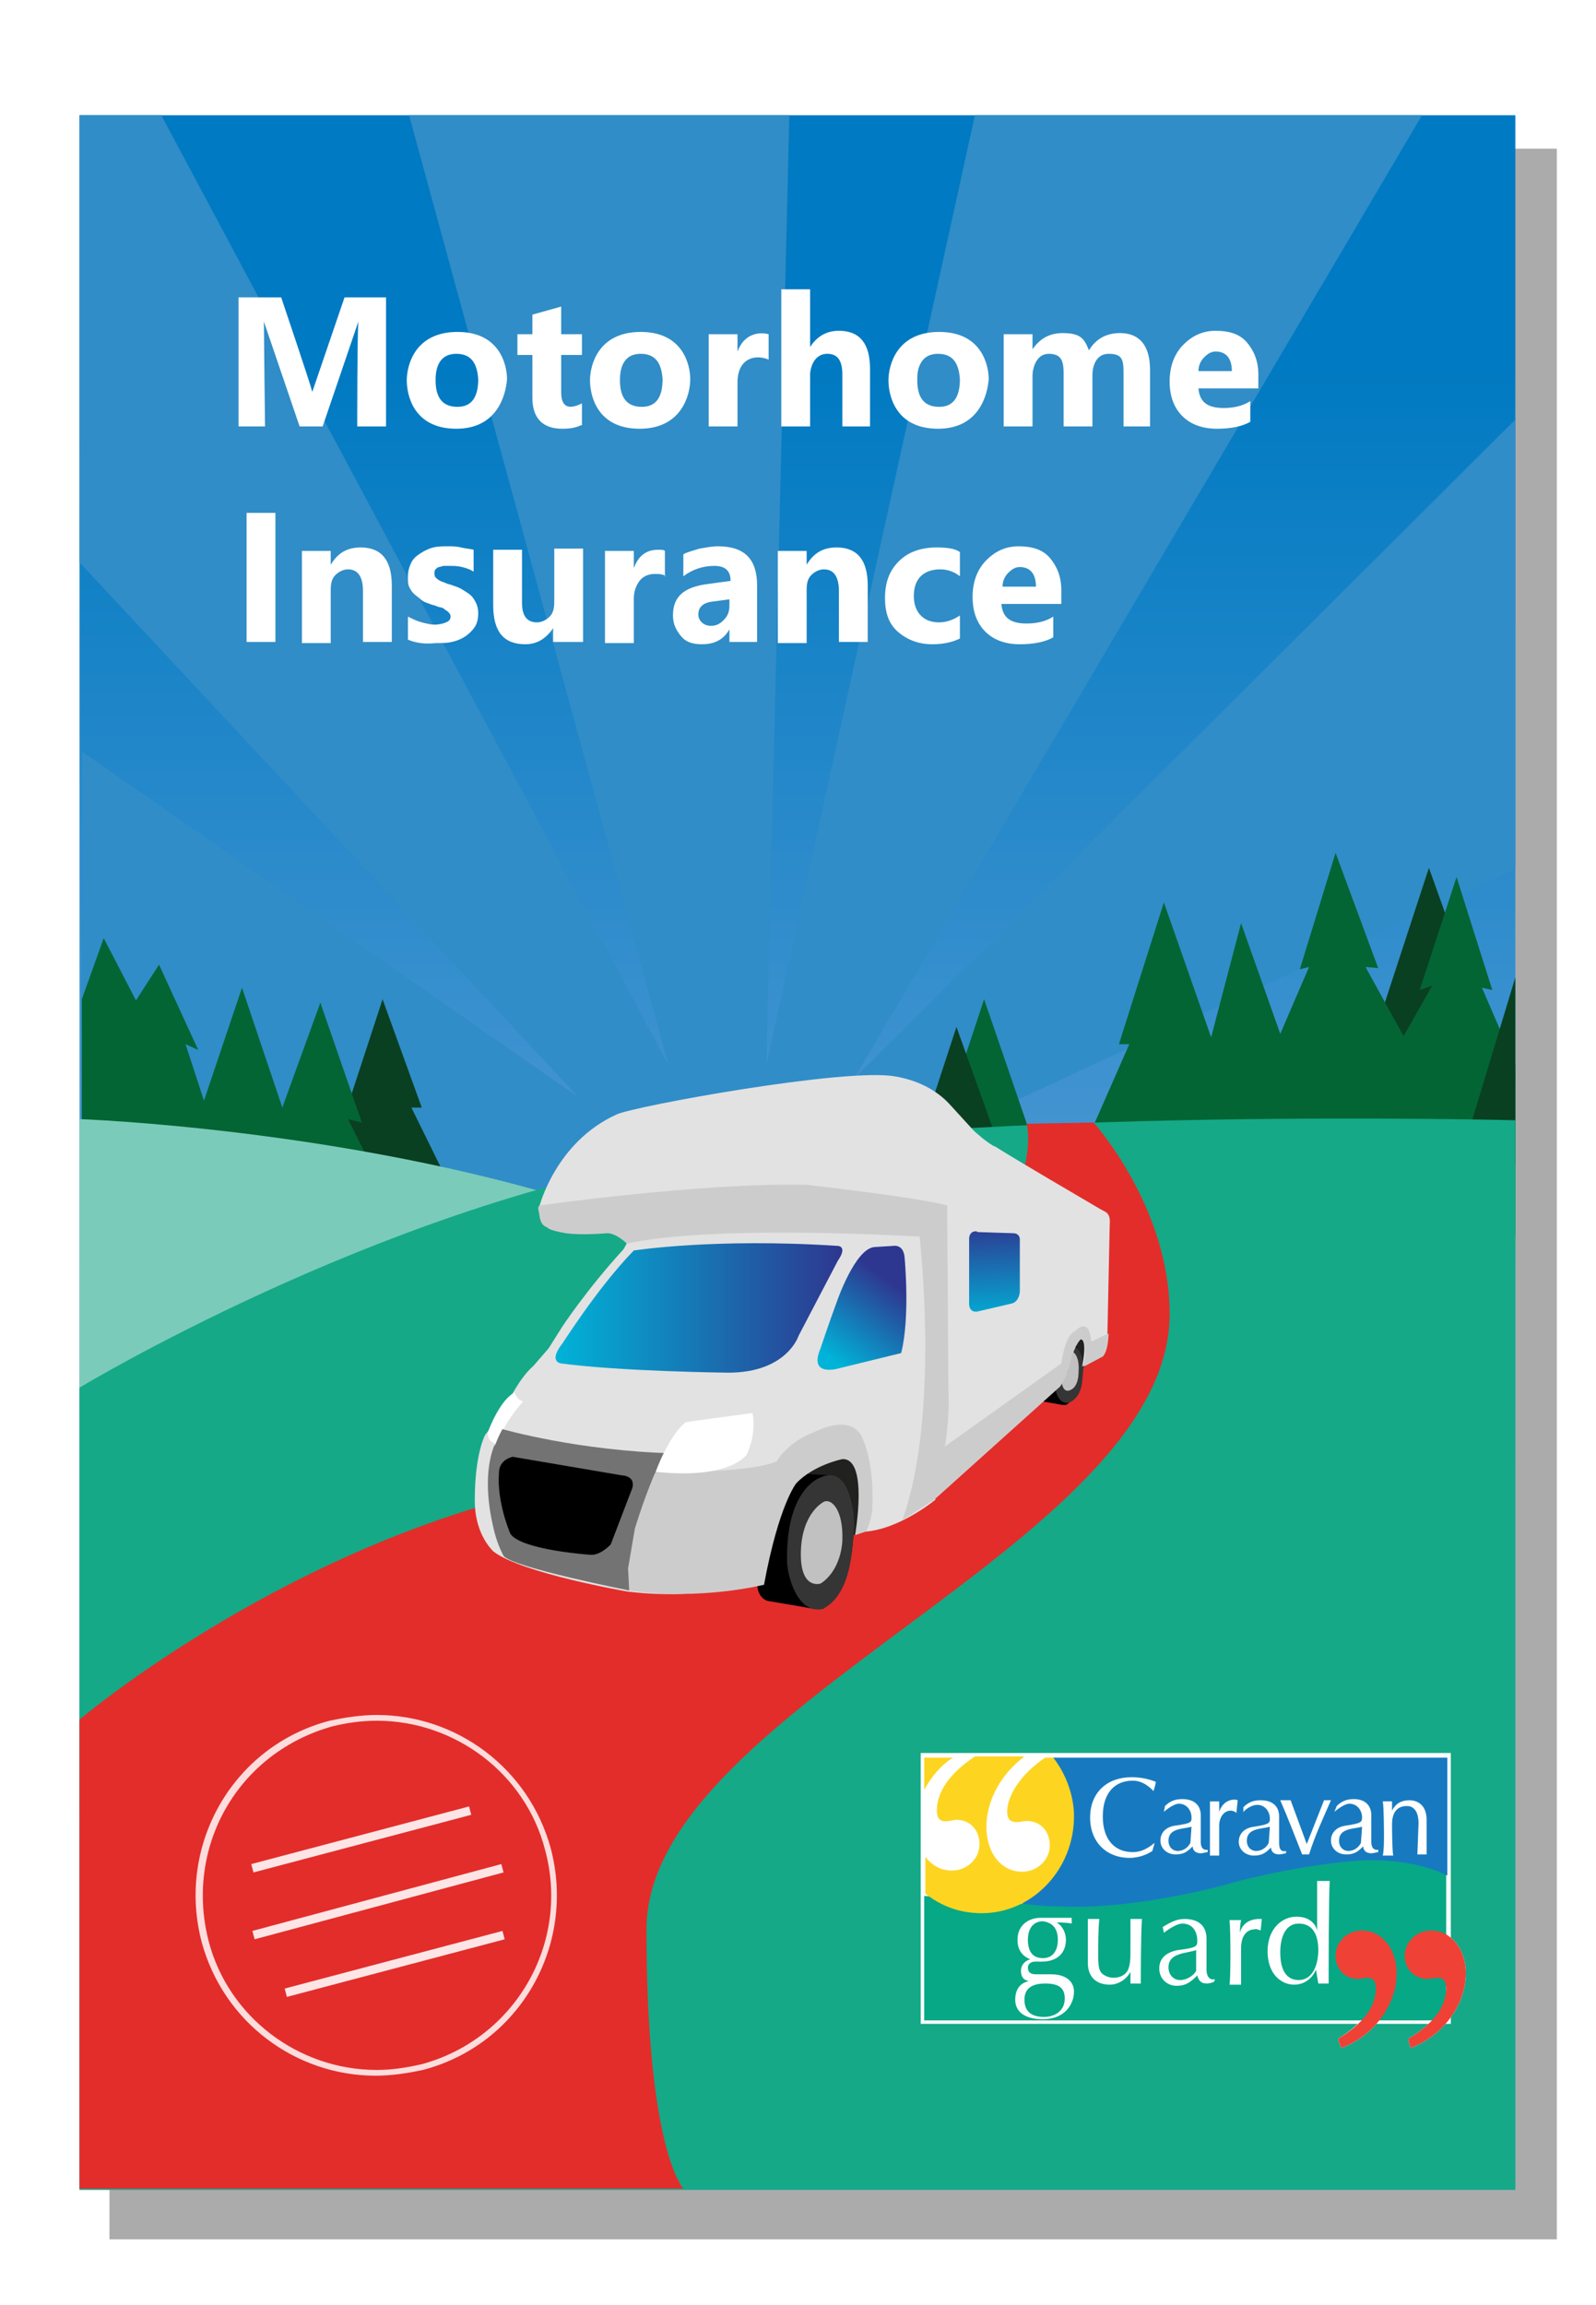 <?xml version="1.0" encoding="utf-8"?>
<!-- Generator: Adobe Illustrator 20.1.0, SVG Export Plug-In . SVG Version: 6.00 Build 0)  -->
<svg version="1.1" xmlns="http://www.w3.org/2000/svg" xmlns:xlink="http://www.w3.org/1999/xlink" x="0px" y="0px"
	 viewBox="0 0 138.5 200" style="enable-background:new 0 0 138.5 200;" xml:space="preserve">
<style type="text/css">
	.st0{opacity:0.33;filter:url(#AI_GaussianBlur_2);}
	.st1{fill:#010101;}
	.st2{fill:url(#Rectangle_1_);}
	.st3{fill:#308DC7;}
	.st4{fill:#036534;}
	.st5{fill:#094021;}
	.st6{fill:#7BCBBA;}
	.st7{fill:#15A987;}
	.st8{fill:#E32D2A;}
	.st9{fill:#FFFFFF;}
	.st10{fill:#177AC0;}
	.st11{fill:#06A886;}
	.st12{fill:#EF4135;}
	.st13{fill:none;}
	.st14{fill:#FDD521;}
	.st15{fill:#212120;}
	.st16{fill:#353535;}
	.st17{fill:#C1C1C1;}
	.st18{fill:#807F7F;}
	.st19{fill:#E2E2E2;}
	.st20{fill:#CDCCCC;}
	.st21{fill:#737373;}
	.st22{fill:url(#SVGID_1_);}
	.st23{fill:url(#SVGID_2_);}
	.st24{fill:url(#SVGID_3_);}
	.st25{fill:#FCDCDC;}
	.st26{fill:none;stroke:#FDE5E6;stroke-width:0.75;stroke-miterlimit:10;}
</style>
<filter  id="AI_GaussianBlur_2">
	<feGaussianBlur  stdDeviation="2"></feGaussianBlur>
</filter>
<g id="Layer_1">
	<g class="st0">
		<rect x="9.5" y="12.9" class="st1" width="125.6" height="181.4"/>
	</g>
</g>
<g id="Layer_2">
	<linearGradient id="Rectangle_1_" gradientUnits="userSpaceOnUse" x1="69.231" y1="175.938" x2="69.231" y2="31.938">
		<stop  offset="0.328" style="stop-color:#62A0D7"/>
		<stop  offset="1" style="stop-color:#007AC2"/>
	</linearGradient>
	<rect id="Rectangle" x="6.9" y="10" class="st2" width="124.6" height="180"/>
	<polygon class="st3" points="7.1,65.2 50.2,95.2 6.9,48.8 6.9,10 14,10 58,92.4 35.5,10 68.5,10 66.5,92.4 84.6,10 123.4,10 
		74.1,93.6 131.5,36.4 131.5,75.4 68.7,104.5 7.1,111.5 	"/>
	<polygon class="st4" points="81,100 85.4,86.7 90.1,100.4 	"/>
	<polygon class="st5" points="77.8,105 83,89.1 88.7,105 	"/>
	<polygon class="st5" points="28,102.6 33.2,86.7 36.6,96.1 35.7,96.1 38.9,102.6 	"/>
	<polygon class="st4" points="7.1,98.4 7.1,86.7 9,81.4 11.8,86.8 13.8,83.7 17.2,91.1 16.1,90.6 17.7,95.5 21,85.7 24.5,96.1 
		27.8,87 31.4,97.4 30.2,97.1 33.4,103.5 	"/>
	<polygon class="st5" points="118.8,91.2 124,75.3 129.7,91.2 	"/>
	<polygon class="st4" points="94.7,98.1 98,90.6 97.1,90.6 101,78.3 105.1,90 107.7,80.1 111.1,89.7 113.6,83.9 112.8,84.1 
		115.9,74 119.6,84 118.5,83.9 121.8,89.9 124.3,85.5 123.2,85.9 126.4,76.1 129.5,85.9 128.6,85.7 131.5,92.4 131.5,107.2 	"/>
	<path class="st6" d="M6.9,97.1c0,0,23,0.8,43.8,7.4s-43.8,53-43.8,53V97.1z"/>
	<path class="st5" d="M131.5,101c-0.4,0-4.9,0-4.9,0l4.9-16.2V101z"/>
	<path class="st7" d="M131.5,97.2c0,0-46.2-1.2-72.5,3.2c-26.3,4.4-52.1,20-52.1,20V190h124.6V97.2z"/>
	<path class="st8" d="M94.9,97.4c0,0,6.6,7.3,6.6,16.6c0,20-45.4,34.2-45.4,53.4s3.2,22.5,3.2,22.5H6.9v-40.7
		c0,0,15.2-12.9,35.8-18.8c51.2-14.6,46.4-32.9,46.4-32.9L94.9,97.4z"/>
	<g>
		<rect x="79.9" y="152.1" class="st9" width="46" height="23.5"/>
		<g>
			<path class="st9" d="M122.4,177.7c2.9-1.1,4.8-3.8,4.8-6.5c0-2.1-1.3-3.7-3-3.7c-1.3,0-2.3,1-2.3,2.2c0,1.1,0.8,2,2,2
				c0.5,0,0.7-0.1,1-0.1c0.4,0,0.6,0.4,0.6,0.9c0,1.6-1.1,3.1-3.3,4.4L122.4,177.7z"/>
			<path class="st9" d="M116.4,177.7c2.9-1.1,4.8-3.8,4.8-6.5c0-2.1-1.3-3.7-3-3.7c-1.3,0-2.3,1-2.3,2.2c0,1.1,0.8,2,1.9,2
				c0.5,0,0.7-0.1,1-0.1c0.4,0,0.6,0.4,0.6,0.9c0,1.6-1.2,3.1-3.3,4.4L116.4,177.7z"/>
		</g>
		<polygon class="st9" points="114.2,164.5 114.7,164.5 114.7,164.5 		"/>
		<polygon class="st10" points="125.6,152.5 125.6,162.7 105.4,166.2 88,166.2 91.8,160.8 91.4,152.5 		"/>
		<path class="st11" d="M88.9,165.2c0.8,0.1,1.8,0.2,2.8,0.2c4.8,0.3,11.2-0.9,15.1-2c3.9-1.1,9.6-2,12.1-2c4.4,0,6.6,1.3,6.6,1.3
			v12.6H80.2l0,0v-10.8C80.2,164.5,86.1,164.9,88.9,165.2z"/>
		<g>
			<path class="st9" d="M100.2,159.9c-0.4,0.3-1,0.8-1.9,0.8c-1.5,0-2.6-1-2.6-3.1c0-2.1,1.1-3.1,2.6-3.1c0.9,0,1.5,0.6,1.8,0.9
				c0,0,0.2-0.6,0.2-0.8c-0.5-0.2-1.2-0.4-2.1-0.4c-2.1,0-3.6,1.3-3.6,3.5s1.5,3.5,3.4,3.5c1,0,1.7-0.4,2-0.6L100.2,159.9z"/>
			<path class="st9" d="M103.3,159.9c-0.2,0.4-0.6,0.7-1.1,0.7c-0.4,0-0.8-0.3-0.8-0.9c0-1.1,1.3-1,2-1.2L103.3,159.9z M101,157.2
				c0,0,0.8-0.7,1.3-0.7c0.7,0,1.1,0.6,1.1,1.2c0,0.4,0,0.5-1.4,0.7c-0.8,0.1-1.3,0.6-1.3,1.3c0,0.7,0.6,1.2,1.3,1.2
				c0.7,0,1-0.2,1.5-0.7c0,0.3,0.2,0.6,0.7,0.6c0.2,0,0.5-0.1,0.6-0.1v-0.2c-0.1,0-0.6,0.1-0.6-0.7c0-0.8,0-1.5,0-2.3
				c0-0.9-0.6-1.4-1.6-1.4c-0.5,0-1,0.1-1.5,0.6L101,157.2z"/>
			<path class="st9" d="M107.4,156.2c-0.1-0.1-1.2-0.2-1.6,1c0,0,0-0.5,0-0.9c-0.1,0-0.6,0-0.8,0c0,0.8,0,4.2,0,4.7
				c0.2,0,0.7,0,0.8,0c0-0.4,0-1,0-2.6c0-0.7,0.4-1.3,1-1.3c0.2,0,0.4,0.1,0.5,0.2C107.3,157.1,107.4,156.4,107.4,156.2z"/>
			<path class="st9" d="M110.1,159.9c-0.2,0.4-0.6,0.7-1.1,0.7c-0.4,0-0.8-0.3-0.8-0.9c0-1.1,1.3-1,2-1.2L110.1,159.9z M109.1,156.6
				c0.7,0,1.1,0.6,1.1,1.2c0,0.4-0.1,0.5-1.4,0.7c-0.8,0.1-1.3,0.6-1.3,1.3c0,0.7,0.6,1.2,1.3,1.2c0.7,0,1-0.2,1.5-0.7
				c0,0.3,0.2,0.6,0.7,0.6c0.2,0,0.5-0.1,0.6-0.1v-0.2c-0.1,0-0.6,0.2-0.6-0.7c0-0.8,0-1.5,0-2.3c0-0.9-0.6-1.4-1.6-1.4
				c-0.5,0-1,0.1-1.5,0.6v0.5C107.8,157.2,108.5,156.6,109.1,156.6z"/>
			<path class="st9" d="M113,160.9c0.1,0,0.5,0,0.6,0c0.5-1.6,1.2-3.1,1.9-4.7c-0.1,0-0.6,0-0.6,0l-1.5,3.8l-1.4-3.8
				c0,0-0.7,0-0.9,0C111.8,157.8,112.4,159.4,113,160.9"/>
			<path class="st9" d="M118.1,159.9c-0.2,0.4-0.6,0.7-1.1,0.7c-0.4,0-0.8-0.3-0.8-0.9c0-1.1,1.3-1,2-1.2L118.1,159.9z M115.8,157.2
				c0,0,0.8-0.7,1.3-0.7c0.7,0,1.1,0.6,1.1,1.2c0,0.4-0.1,0.5-1.4,0.7c-0.8,0.1-1.3,0.6-1.3,1.3c0,0.7,0.6,1.2,1.3,1.2
				c0.7,0,1-0.2,1.5-0.7c0,0.3,0.2,0.6,0.7,0.6c0.2,0,0.5-0.1,0.6-0.1v-0.2c-0.1,0-0.6,0.1-0.6-0.7c0-0.8,0-1.5,0-2.3
				c0-0.9-0.6-1.4-1.5-1.4c-0.5,0-1,0.1-1.5,0.6L115.8,157.2C115.8,157.2,115.8,157.2,115.8,157.2z"/>
			<path class="st9" d="M123,160.9c0.1,0,0.7,0,0.8,0c0-0.4,0-2.5,0-3c0-1.3-0.8-1.7-1.5-1.7c-0.7,0-1.2,0.3-1.5,0.9
				c0,0,0-0.5,0-0.8c-0.2,0-0.7,0-0.8,0c0.1,0.6,0.1,2.9,0.1,2.9c0,0.6,0,1.3-0.1,1.8c0.2,0,0.7,0,0.9,0c-0.1-0.6-0.1-2.7-0.1-2.7
				c0-1,0.4-1.6,1.3-1.6c0.6,0,1,0.5,1,1.5L123,160.9z"/>
			<path class="st9" d="M92.4,173.4c0,1.1-0.9,1.6-1.8,1.6c-1,0-1.7-0.4-1.7-1.5c0-1,0.7-1.4,1.8-1.4
				C91.9,172.1,92.4,172.5,92.4,173.4 M91.8,168.3c0,0.9-0.4,1.6-1.3,1.6c-0.9,0-1.3-0.6-1.3-1.6c0-1,0.5-1.6,1.3-1.6
				C91.3,166.8,91.8,167.3,91.8,168.3 M88.3,168.3c0,0.9,0.4,1.4,1.1,1.7c0,0-0.8,0.2-0.8,1c0,0.5,0.2,0.8,0.7,0.9
				c0,0-1.2,0.1-1.2,1.6c0,1.1,0.9,1.7,2.4,1.7c1.9,0,2.7-1.3,2.7-2.4c0-0.8-0.6-1.5-2-1.5c-0.4,0-0.8,0-1.3,0
				c-0.5,0-0.7-0.2-0.7-0.6c0-0.3,0.3-0.5,0.6-0.5c0.2,0,0.4,0,0.6,0c1.3,0,2.1-0.7,2.1-1.9c0-0.6-0.3-1.2-0.8-1.5
				c0,0,0.9,0,1.3,0.1c0-0.1,0-0.4,0-0.5c-0.2,0-2.4,0-2.7,0C89.3,166.4,88.3,167,88.3,168.3"/>
			<path class="st9" d="M94.4,170.3c0,1.2,0.7,1.9,1.9,1.9c0.7,0,1.4-0.4,1.8-1.1c0,0.3,0,0.7,0,1c0.2,0,0.7,0,0.9,0
				c0-0.7,0-4.4,0.1-5.6c-0.2,0-0.8,0-1,0c0,0.6,0,1.3,0,1.9c0,1.8,0,1.9-0.2,2.5c-0.2,0.4-0.6,0.7-1.3,0.7c-0.4,0-0.8-0.2-1-0.4
				c-0.2-0.2-0.3-0.6-0.3-1.4c0-1.1,0-2.4,0.1-3.3c-0.2,0-0.8,0-1,0C94.4,167.2,94.4,169.5,94.4,170.3"/>
			<path class="st9" d="M103.8,171c-0.2,0.4-0.8,0.8-1.4,0.8c-0.5,0-1-0.4-1-1.1c0-1.3,1.6-1.2,2.4-1.5L103.8,171z M101,167.7
				c0,0,1-0.8,1.6-0.8c0.9,0,1.3,0.7,1.3,1.5c0,0.5-0.1,0.6-1.7,0.8c-1,0.2-1.6,0.7-1.6,1.6c0,0.9,0.7,1.5,1.5,1.5
				c0.8,0,1.2-0.3,1.8-0.9c0.1,0.4,0.3,0.7,0.8,0.7c0.3,0,0.6-0.1,0.7-0.2v-0.2c-0.1,0.1-0.7,0.1-0.7-0.8c0-1,0-1.9,0-2.7
				c0-1.1-0.7-1.7-1.9-1.7c-0.6,0-1.1,0.2-1.9,0.7L101,167.7L101,167.7z"/>
			<path class="st9" d="M109.4,167.5l0.1-1c-1.7-0.1-1.9,1.2-1.9,1.2c0-0.3,0-0.6,0.1-1.1c-0.2,0-0.8,0-1,0c0.1,1,0.1,5,0,5.6
				c0.2,0,0.8,0,1,0c0-0.5,0-1.1,0-3.2c0-0.9,0.4-1.6,1.2-1.6C108.9,167.3,109.4,167.5,109.4,167.5z"/>
			<path class="st9" d="M111.1,169.4c0-1.4,0.5-2.5,1.6-2.5s1.7,0.8,1.7,2.3c0,1.3-0.5,2.6-1.7,2.6
				C111.9,171.8,111.1,171.3,111.1,169.4 M114.4,172.1h0.9c0-0.9,0-7.9,0.1-8.9h-1.1c0,1,0,2.9,0,4.3c0,0-0.2-1.2-1.8-1.2
				c-1.2,0-2.5,1-2.5,3c0,2,1.2,2.9,2.3,2.9c1.1,0,1.7-0.8,1.9-1.3L114.4,172.1z"/>
		</g>
		<g>
			<path class="st12" d="M122.4,177.7c2.9-1.1,4.8-3.8,4.8-6.5c0-2.1-1.3-3.7-3-3.7c-1.3,0-2.3,1-2.3,2.2c0,1.1,0.8,2,2,2
				c0.5,0,1.6-0.5,1.6,0.8c0,1.6-1.1,3.1-3.3,4.4L122.4,177.7z"/>
			<path class="st12" d="M116.4,177.7c2.9-1.1,4.8-3.8,4.8-6.5c0-2.1-1.3-3.7-3-3.7c-1.3,0-2.3,1-2.3,2.2c0,1.1,0.8,2,1.9,2
				c0.5,0,1.6-0.5,1.6,0.8c0,1.6-1.1,3.1-3.3,4.4L116.4,177.7z"/>
		</g>
		<path class="st13" d="M80.2,152.5v12c1.4,1.1,3.1,1.7,4.9,1.7c4.5,0,8-3.8,8-8.4c0-2-0.7-3.9-1.8-5.3H80.2z"/>
		<g>
			<path class="st14" d="M82.7,152.5h-2.5c0,0,0,1.8,0,2.8C80.8,154.2,81.6,153.2,82.7,152.5z"/>
			<path class="st14" d="M91.4,152.5h-0.7c-2.1,1.4-3.3,3.3-3.3,4.7c0,1.3,1.2,0.8,1.7,0.8c1.2,0,2,0.9,2,2.1c0,1.3-1.1,2.3-2.4,2.3
				c-1.8,0-3.1-1.6-3.1-3.9c0-2.3,1.3-4.6,3.3-6.1h-4.3c-2.1,1.4-3.3,3-3.3,4.7c0,1.4,1.2,0.8,1.7,0.8c1.2,0,2,0.9,2,2.1
				c0,1.3-1.1,2.3-2.4,2.3c-0.9,0-1.7-0.4-2.3-1.2c0,1.2,0,3.2,0,3.2c1.4,1.1,3,1.7,4.9,1.7c4.4,0,8-3.8,8-8.4
				C93.2,155.8,92.5,153.9,91.4,152.5z"/>
		</g>
	</g>
	<g>
		<path class="st9" d="M23.9,55.7h-2.5V44.5h2.5V55.7z"/>
		<path class="st9" d="M34,55.7h-2.5v-4.4c0-1.2-0.4-1.9-1.3-1.9c-0.4,0-0.8,0.2-1.1,0.5c-0.3,0.3-0.4,0.7-0.4,1.3v4.6h-2.5v-8h2.5
			V49h0c0.6-1,1.4-1.5,2.6-1.5c1.8,0,2.7,1.1,2.7,3.3V55.7z"/>
		<path class="st9" d="M35.4,55.5v-2c0.4,0.2,0.8,0.4,1.2,0.5c0.4,0.1,0.8,0.2,1.1,0.2c0.4,0,0.8-0.1,1-0.2c0.3-0.1,0.4-0.3,0.4-0.5
			c0-0.2-0.1-0.3-0.2-0.4c-0.1-0.1-0.3-0.2-0.4-0.3s-0.4-0.1-0.6-0.2c-0.2-0.1-0.4-0.1-0.6-0.2c-0.3-0.1-0.6-0.2-0.8-0.4
			s-0.4-0.3-0.6-0.5s-0.3-0.4-0.4-0.6s-0.1-0.5-0.1-0.9c0-0.4,0.1-0.8,0.3-1.2s0.5-0.6,0.8-0.8c0.3-0.2,0.7-0.4,1.1-0.5
			c0.4-0.1,0.9-0.1,1.3-0.1c0.4,0,0.7,0,1.1,0.1c0.4,0.1,0.7,0.1,1.1,0.2v1.9c-0.3-0.2-0.6-0.3-1-0.4c-0.4-0.1-0.7-0.1-1.1-0.1
			c-0.2,0-0.3,0-0.5,0c-0.1,0-0.3,0.1-0.4,0.1s-0.2,0.1-0.3,0.2s-0.1,0.2-0.1,0.3c0,0.1,0,0.3,0.1,0.4s0.2,0.2,0.4,0.3
			c0.2,0.1,0.3,0.1,0.5,0.2c0.2,0.1,0.4,0.1,0.6,0.2c0.3,0.1,0.6,0.2,0.9,0.4s0.5,0.3,0.7,0.5c0.2,0.2,0.3,0.4,0.4,0.6
			s0.2,0.5,0.2,0.9c0,0.5-0.1,0.9-0.3,1.2c-0.2,0.3-0.5,0.6-0.8,0.8c-0.3,0.2-0.7,0.4-1.2,0.5c-0.4,0.1-0.9,0.1-1.4,0.1
			C36.9,55.9,36.1,55.8,35.4,55.5z"/>
		<path class="st9" d="M50.5,55.7h-2.5v-1.2h0c-0.6,0.9-1.4,1.4-2.4,1.4c-1.9,0-2.8-1.1-2.8-3.4v-4.8h2.5v4.6c0,1.1,0.4,1.7,1.3,1.7
			c0.4,0,0.8-0.2,1.1-0.5s0.4-0.7,0.4-1.3v-4.6h2.5V55.7z"/>
		<path class="st9" d="M57.8,50c-0.3-0.2-0.6-0.2-1-0.2c-0.5,0-1,0.2-1.3,0.6c-0.3,0.4-0.5,0.9-0.5,1.6v3.8h-2.5v-8h2.5v1.5h0
			c0.4-1.1,1.1-1.6,2.1-1.6c0.3,0,0.5,0,0.6,0.1V50z"/>
		<path class="st9" d="M65.6,55.7h-2.3v-1.1h0c-0.5,0.9-1.3,1.3-2.4,1.3c-0.8,0-1.4-0.2-1.8-0.7s-0.7-1-0.7-1.8
			c0-1.6,0.9-2.4,2.8-2.7l2.2-0.3c0-0.9-0.5-1.3-1.4-1.3c-1,0-1.9,0.3-2.7,0.9v-1.9c0.3-0.2,0.8-0.3,1.4-0.5
			c0.6-0.1,1.1-0.2,1.6-0.2c2.3,0,3.4,1.1,3.4,3.4V55.7z M63.3,52.5v-0.5l-1.5,0.2c-0.8,0.1-1.2,0.5-1.2,1.1c0,0.3,0.1,0.5,0.3,0.7
			s0.5,0.3,0.8,0.3c0.5,0,0.8-0.2,1.1-0.5C63.2,53.4,63.3,53,63.3,52.5z"/>
		<path class="st9" d="M75.3,55.7h-2.5v-4.4c0-1.2-0.4-1.9-1.3-1.9c-0.4,0-0.8,0.2-1.1,0.5c-0.3,0.3-0.4,0.7-0.4,1.3v4.6h-2.5v-8
			h2.5V49h0c0.6-1,1.4-1.5,2.6-1.5c1.8,0,2.7,1.1,2.7,3.3V55.7z"/>
		<path class="st9" d="M83.3,55.4c-0.6,0.3-1.4,0.5-2.4,0.5c-1.2,0-2.2-0.4-3-1.1c-0.8-0.7-1.1-1.7-1.1-2.9c0-1.4,0.4-2.4,1.2-3.2
			c0.8-0.8,1.9-1.2,3.3-1.2c0.9,0,1.6,0.1,2,0.4V50c-0.5-0.4-1.1-0.6-1.7-0.6c-0.7,0-1.3,0.2-1.7,0.6s-0.6,1-0.6,1.7
			c0,0.7,0.2,1.3,0.6,1.7c0.4,0.4,0.9,0.6,1.6,0.6c0.6,0,1.2-0.2,1.8-0.6V55.4z"/>
		<path class="st9" d="M92.1,52.4h-5.2c0.1,1.2,0.8,1.7,2.2,1.7c0.9,0,1.7-0.2,2.3-0.6v1.8c-0.7,0.4-1.7,0.6-2.9,0.6
			c-1.3,0-2.3-0.4-3-1.1c-0.7-0.7-1.1-1.7-1.1-3c0-1.3,0.4-2.4,1.2-3.2c0.8-0.8,1.7-1.2,2.8-1.2c1.2,0,2.1,0.3,2.7,1
			c0.6,0.7,1,1.6,1,2.8V52.4z M89.9,50.9c0-1.1-0.5-1.7-1.4-1.7c-0.4,0-0.7,0.2-1,0.5s-0.5,0.7-0.5,1.2H89.9z"/>
		<g>
			<path class="st9" d="M33.5,37H31c0,0,0-8.2,0.1-9.1L28,37H26l-3.1-9.1C22.9,29,23,37,23,37h-2.3V25.8h3.7c0,0,2.6,7.7,2.7,8.2
				l2.8-8.2h3.6V37z"/>
			<path class="st9" d="M50.4,36.9c-0.4,0.2-0.9,0.3-1.6,0.3c-1.7,0-2.6-0.9-2.6-2.7v-3.7h-1.3V29h1.3v-1.7l2.5-0.7V29h1.8v1.8h-1.8
				V34c0,0.8,0.2,1.8,1.8,1V36.9z"/>
			<path class="st9" d="M66.7,31.2c-1.2-0.5-2.7-0.1-2.7,2V37h-2.5v-8H64v1.5h0c0.8-2.1,2.7-1.5,2.7-1.5V31.2z"/>
			<path class="st9" d="M75.6,37h-2.5v-4.5c0-1.2-0.4-1.8-1.3-1.8c-1.4,0-1.5,1.7-1.5,1.7V37h-2.5V25.1h2.5l0,5
				c0.6-0.9,1.4-1.4,2.5-1.4c1.8,0,2.7,1.1,2.7,3.3V37z"/>
			<path class="st9" d="M100,37h-2.5v-4.6c0-1.2-0.1-1.7-1.3-1.7s-1.4,1.3-1.4,1.8V37h-2.5v-4.6c0-1.1-0.2-1.7-1.3-1.7
				s-1.4,1.3-1.4,1.9V37h-2.5v-8h2.5l0,1.3c0.3-0.4,1-1.4,2.6-1.4s1.9,0.5,2.3,1.5c0.6-1,1.5-1.5,2.7-1.5c1.7,0,2.6,1.1,2.6,3.2V37z
				"/>
			<path class="st9" d="M39.6,37.2c-3.7,0-4.3-2.9-4.3-4.2c0-1.3,0.7-4.2,4.4-4.2s4.3,2.9,4.3,4.1C43.9,34.2,43.2,37.2,39.6,37.2z
				 M39.6,30.7c-1.7,0-1.8,1.6-1.8,2.3c0,1.5,0.6,2.3,1.9,2.3c1.2,0,1.8-0.8,1.8-2.4C41.4,31.4,40.8,30.7,39.6,30.7z"/>
			<path class="st9" d="M55.5,37.2c-3.7,0-4.3-2.9-4.3-4.2c0-1.3,0.7-4.2,4.4-4.2s4.3,2.9,4.3,4.1C59.9,34.2,59.2,37.2,55.5,37.2z
				 M55.6,30.7c-1.7,0-1.8,1.6-1.8,2.3c0,1.5,0.6,2.3,1.9,2.3c1.2,0,1.8-0.8,1.8-2.4C57.4,31.4,56.8,30.7,55.6,30.7z"/>
			<path class="st9" d="M81.4,37.2c-3.7,0-4.3-2.9-4.3-4.2c0-1.3,0.7-4.2,4.4-4.2s4.3,2.9,4.3,4.1C85.7,34.2,85,37.2,81.4,37.2z
				 M81.4,30.7c-1.7,0-1.8,1.6-1.8,2.3c0,1.5,0.6,2.3,1.9,2.3c1.2,0,1.8-0.8,1.8-2.4C83.2,31.4,82.6,30.7,81.4,30.7z"/>
			<path class="st9" d="M109.2,33.7h-5.2c0.1,1.2,0.8,1.7,2.2,1.7c0.9,0,1.7-0.2,2.3-0.6v1.8c-0.7,0.4-1.7,0.6-2.9,0.6
				c-1.3,0-2.3-0.4-3-1.1c-0.7-0.7-1.1-1.7-1.1-3c0-1.3,0.4-2.4,1.2-3.2c0.8-0.8,1.7-1.2,2.8-1.2c1.2,0,2.1,0.3,2.7,1
				c0.6,0.7,1,1.6,1,2.8V33.7z M106.9,32.2c0-1.1-0.5-1.7-1.4-1.7c-0.4,0-0.7,0.2-1,0.5s-0.5,0.7-0.5,1.2H106.9z"/>
		</g>
	</g>
	<g>
		<path class="st15" d="M68.1,127.6c0.1,0,6.2-1.8,6.2-1.8l1,4l-1.1,3.4l-9.1,0L68.1,127.6z"/>
		<path d="M70.1,127.9l2.1,0.1c0,0,2,0.4,1.9,4.3c-0.2,6.5-2.4,7-2.7,7.3l-0.7,0l-4.1-0.7c0,0-0.9-0.2-0.9-1.6
			C65.6,137.4,66.7,128.1,70.1,127.9z"/>
		<path class="st16" d="M71.2,128.2c0,0-3,0.9-2.9,7.2c0,1.3,0.9,4.7,3.1,4.2c2.4-1.3,2.5-4.7,2.7-6.7
			C74.3,130.5,73.4,127.1,71.2,128.2z"/>
		<path d="M92.1,117.3l0.8,0c0,0,0.8,0.1,0.7,1.7c-0.1,2.6-1,2.8-1.1,2.9l-0.3,0l-1.7-0.3c0,0-0.4-0.1-0.4-0.6
			C90.3,121,90.8,117.4,92.1,117.3z"/>
		<path class="st15" d="M91.3,115.9c0.1,0,3-0.8,3-0.8l-0.1,3.4l-0.4,0.4l-0.6-1.6L91.3,115.9z"/>
		<path d="M92,116.1l0.8,0.1c0,0,0.9,0.2,0.9,2.1c-0.1,3.3-0.9,3.2-1.1,3.4l-0.3,0l0.8-1.2c0,0-0.4-0.1-0.5-0.8
			C92.6,119.8,90.3,116.2,92,116.1z"/>
		<path class="st16" d="M92.4,116.8c0,0-1-0.2-0.9,2.9c0,0.7,0.2,2.2,1.3,2c1.2-0.6,1.1-1.9,1.2-2.8
			C94.1,117.7,93.5,116.3,92.4,116.8z"/>
		<path class="st17" d="M92.8,117.3c0,0-0.7,0.4-0.7,2.1c0,1.7,0.8,1.2,0.8,1.2s0.7-0.2,0.7-1.6C93.7,117.6,93.1,117.1,92.8,117.3z"
			/>
		<path class="st18" d="M92.5,118.5c0,0,0.5,0.5-0.1,0.7l0.1-0.3l-0.1-0.1L92.5,118.5z"/>
		<path class="st17" d="M71.5,130.3c0,0-1.9,0.9-2,4.3c-0.1,3.4,1.7,2.8,1.7,2.8s1.7-0.9,1.9-3.7C73.2,130.9,72.1,130,71.5,130.3z"
			/>
		<path class="st19" d="M96.3,106.3c0.1-1.2-0.4-1.1-1-1.5c-7-4.1-8.6-5.1-8.9-5.3l0,0c-0.6-0.2-1.9-1.4-1.9-1.4l-2.1-2.3
			c-1.2-1.3-2.9-2.1-4.7-2.4c-4.2-0.8-22.8,2.6-24.2,3.3c-5.3,2.4-6.7,8-6.7,8l7.6,1.1c1.2,0.2-0.3,2.6-0.3,2.6
			c-3.2,3.5-5.3,6.7-5.3,6.7l-1.2,1.9l-1.3,1.5c-1.5,1.3-2.6,4-2.6,4c-0.3,0.3-1.6,2-1.6,2s-0.9,1.6-0.9,5.7c0,2.6,1.2,4,1.6,4.4
			c2.4,1.9,11.7,3.5,11.7,3.5c6.7,0.8,11.3-0.9,11.3-0.9c1.2-5.9,2-10.1,2-10.1l6.8-1.1l0.4,6.9c3.1-0.2,6.2-2.8,6.2-2.8
			c-0.1,0,0-0.4,0-0.4l0,0.1c0.1,0.3,10.4-9.4,10.4-9.4c0.8-0.2,1.3-2.5,1.3-2.5c0.3-1.7,0.9-1.7,0.9-1.7c0.6,0.1,0.1,2.4,0.1,2.4
			l2.2-2.8L96.3,106.3z M81.3,128.8C81.3,128.9,81.3,128.9,81.3,128.8L81.3,128.8C81.3,128.9,81.3,128.9,81.3,128.8z"/>
		<path class="st9" d="M45.4,121.6c0,0-1.1,1.2-1.7,2.4c-0.2,0.4-0.4,0.9-0.5,1.3c0,0-1.1-0.1-0.8-1.2c0,0,1-2.7,2.3-3.3
			C44.6,120.8,44.9,121.5,45.4,121.6z"/>
		<path class="st20" d="M75.1,132.9l-0.9,0.3c0,0,1.2-6.7-1.1-6.6c0,0-2.5,0.5-4,2.1c0,0-1.5,1.8-2.8,8.8c0,0-5.5,1.4-11.7,0.5
			c0,0-0.2-0.8-0.2-1.8c0,0,0.6-5.4,2.5-8.5c0,0,7.9,0.2,10.5-0.9c0,0,0.9-1.7,3.4-2.6c0,0,2.8-1.5,3.9,0.3c0,0,1.2,2,1,6.3
			C75.8,130.8,75.4,132.7,75.1,132.9z"/>
		<path class="st21" d="M43.6,124c0,0,6.6,1.9,14.9,2.1c0,0-1.3,1-1.7,1.8c0,0-0.8,1.8-1.7,4.7l-0.6,3.5c0,0,0.1,1.7,0.1,1.9
			c0,0-10.1-2-10.9-3c0,0-0.5-0.9-0.8-2.1s-1.1-4.7,0-7.5C43,125.5,43,125.1,43.6,124z"/>
		<path d="M53.9,128l-9.4-1.6c0,0-1.2,0.2-1.2,1.4c-0.2,2.6,1,5.3,1,5.3c1,1.4,6.9,1.8,6.9,1.8c0.9,0.1,1.8-0.9,1.8-0.9l0,0l1.8-4.7
			C54.8,129.3,55.4,128.1,53.9,128z"/>
		<path class="st9" d="M65.3,122.6c0,0,0.4,1.7-0.5,3.6c0,0-1.4,2.2-7.9,1.5c0,0,1.1-3.1,2.6-4.3C59.6,123.4,59.3,123.4,65.3,122.6z
			"/>
		<linearGradient id="SVGID_1_" gradientUnits="userSpaceOnUse" x1="48.232" y1="113.505" x2="73.09" y2="113.505">
			<stop  offset="0" style="stop-color:#00B3D8"/>
			<stop  offset="1" style="stop-color:#2E3790"/>
		</linearGradient>
		<path class="st22" d="M55,108.5c0,0,7-1.1,17.7-0.4c0,0,0.9,0,0,1.3l-3.4,6.5c0,0-1,3.2-6.1,3.2c0,0-9.3-0.1-14.5-0.8
			c0,0-1.1-0.1,0-1.6C48.7,116.8,51.7,111.9,55,108.5z"/>
		<linearGradient id="SVGID_2_" gradientUnits="userSpaceOnUse" x1="72.621" y1="118.281" x2="77.676" y2="111.541">
			<stop  offset="0" style="stop-color:#00B3D8"/>
			<stop  offset="1" style="stop-color:#2E3790"/>
		</linearGradient>
		<path class="st23" d="M71.2,117c0,0,0.7-2.1,1.4-4c0,0,1.6-4.7,3.3-4.8l1.6-0.1c0,0,0.9-0.2,1,1c0,0,0.5,5.2-0.3,8.3l-5.3,1.3
			C72.9,118.7,70.1,119.6,71.2,117z"/>
		<linearGradient id="SVGID_3_" gradientUnits="userSpaceOnUse" x1="86.456" y1="114.765" x2="86.219" y2="106.107">
			<stop  offset="0" style="stop-color:#00B3D8"/>
			<stop  offset="1" style="stop-color:#2E3790"/>
		</linearGradient>
		<path class="st24" d="M84.1,107.5v5.5c0,0-0.1,0.9,0.7,0.8l3-0.7c0,0,0.6-0.1,0.7-1v-4.6c0,0,0-0.5-0.6-0.5l-3.1-0.1
			C84.9,106.8,84.1,106.7,84.1,107.5z"/>
		<path class="st20" d="M94.7,116.4c-0.2-2.3-1.4-0.9-1.4-0.9c-0.9,0.3-1.2,2.8-1.2,2.8l-10.1,7.2c0.2-1.3,0.4-3,0.3-5l-0.1-14.8
			c0-0.6,0-1.1,0-1.1c-2.4-0.7-12.2-1.8-12.2-1.8c-9.2-0.2-23.2,1.8-23.2,1.8c-0.2,0.2,0,0.6,0,0.8c0.1,0.8,0.4,1,0.7,1.1
			c0,0,0,0,0,0c0.1,0.2,1,0.4,1.6,0.5c1.4,0.2,3.6,0,3.6,0c0.8,0,1.7,0.9,1.7,0.9c7.7-1.7,25.4-0.6,25.4-0.6s1.8,15.5-1.5,24.6
			l2.8-1.8l10.9-9.8c0.3-0.4,0.7-1.4,0.7-1.4c0.5-2.3,1.1-2.7,1.1-2.7c0.7,0.1,0.2,2.4,0.2,2.4l1.7-0.9c0.5-0.5,0.5-2,0.5-2
			L94.7,116.4z"/>
	</g>
	<g>
		<g>
			<path class="st25" d="M32.7,149.3L32.7,149.3c6.8,0,12.9,4.6,14.6,11.2c2.2,8.1-2.6,16.4-10.7,18.6c-1.3,0.3-2.6,0.5-3.9,0.5
				c-6.8,0-12.9-4.6-14.6-11.2c-1-3.9-0.5-8,1.5-11.5c2-3.5,5.3-6,9.2-7.1C30,149.5,31.3,149.3,32.7,149.3 M32.7,148.8
				c-1.3,0-2.7,0.2-4.1,0.5c-8.4,2.2-13.3,10.8-11.1,19.2c1.9,7,8.2,11.6,15.1,11.6c1.3,0,2.7-0.2,4.1-0.5
				c8.4-2.2,13.3-10.8,11.1-19.2C45.9,153.4,39.6,148.8,32.7,148.8L32.7,148.8z"/>
		</g>
		<line class="st26" x1="21.9" y1="162.1" x2="40.8" y2="157.1"/>
		<line class="st26" x1="22" y1="167.9" x2="43.6" y2="162.1"/>
		<line class="st26" x1="24.8" y1="172.9" x2="43.7" y2="167.9"/>
	</g>
</g>
</svg>
